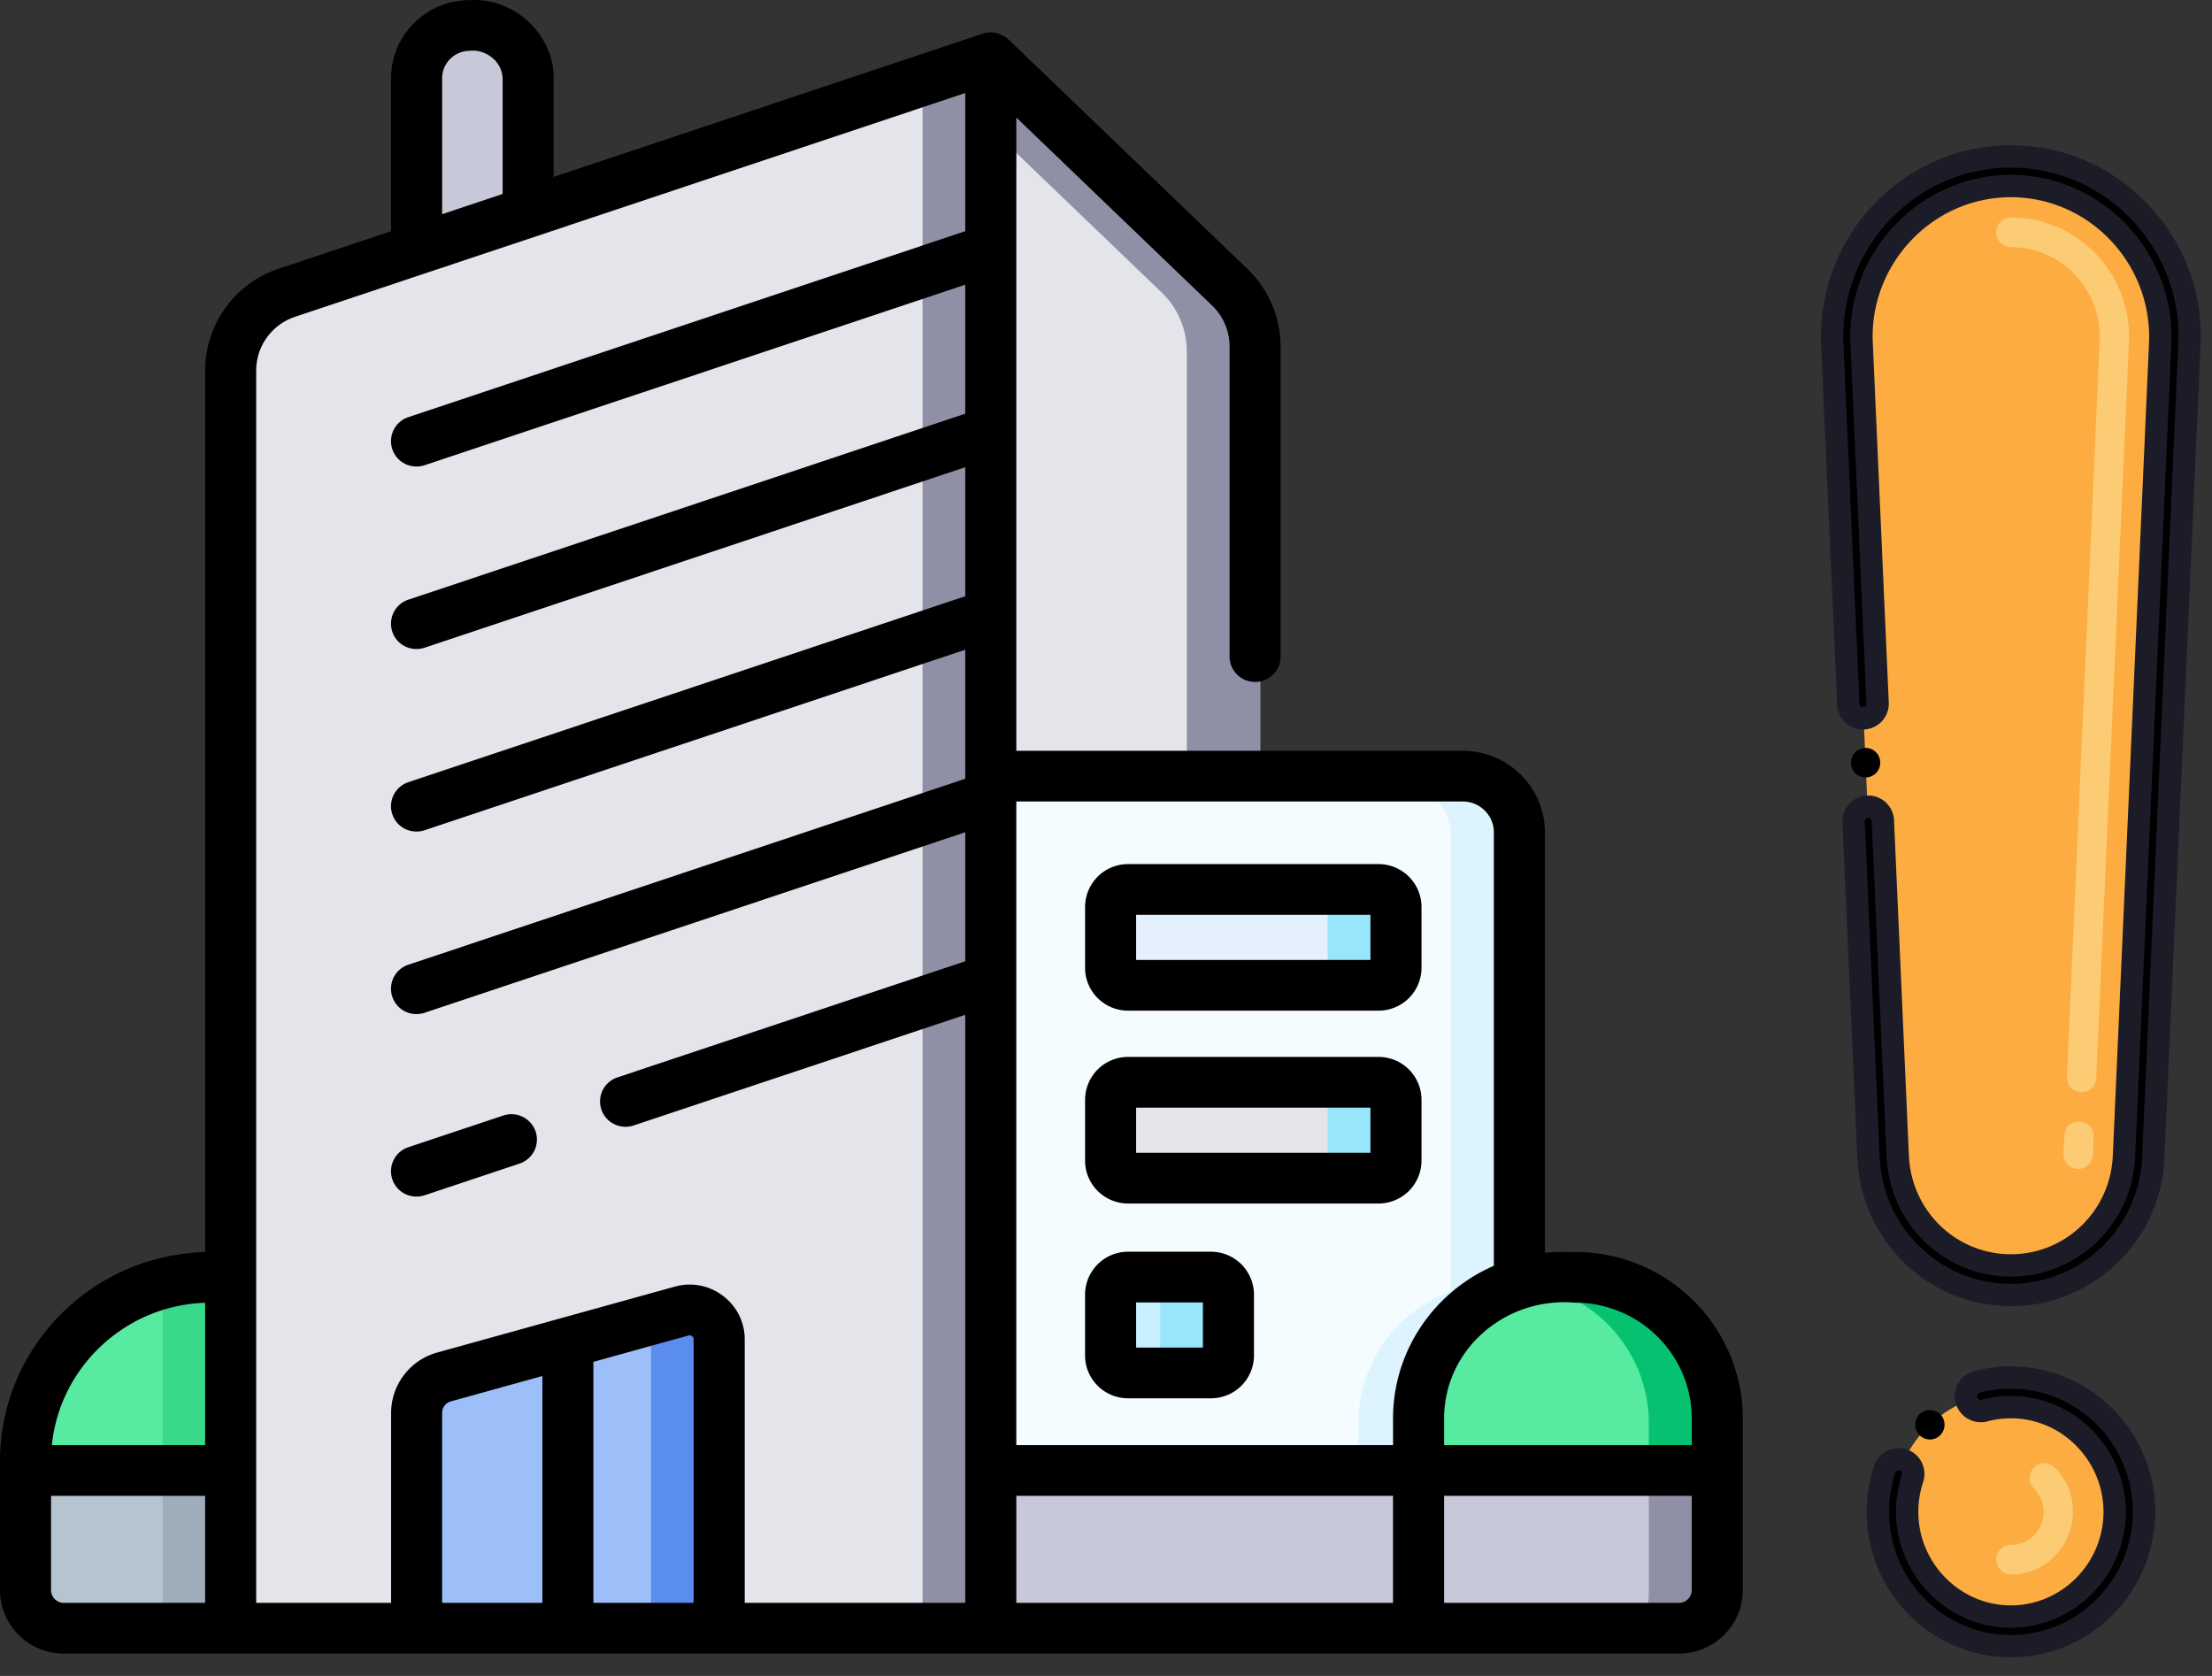 <svg width="99" height="75" viewBox="0 0 99 75" xmlns="http://www.w3.org/2000/svg">
    <rect x="0" y="0" width="99" height="75" fill="#333333" stroke="none"/>
    <g fill-rule="nonzero" fill="none">
        <path d="M23.873 13.743h-4.99V3.73a2.367 2.367 0 0 1 2.374-2.36h.241a2.367 2.367 0 0 1 2.375 2.36v10.013z" fill="#C7C9D9"/>
        <path d="M21.498 1.37h-.24c-.472 0-.91.139-1.28.374a2.352 2.352 0 0 1 1.095 1.986v10.013h2.8V3.73a2.367 2.367 0 0 0-2.375-2.36z" fill="#C7C9D9"/>
        <path d="M44.572 73.086H10.563V16.81a3.675 3.675 0 0 1 2.52-3.481L44.572 2.814v70.272z" fill="#E4E4EB"/>
        <path fill="#8F90A6" d="M41.29 3.91v69.176h3.282V2.814z"/>
        <path d="M68.224 37.475v35.611H44.572V34.96h21.12c1.399 0 2.532 1.126 2.532 2.516z" fill="#F5FCFF"/>
        <path d="M65.69 34.958h-3.282c1.4 0 2.534 1.127 2.534 2.517v35.611h3.283v-35.61a2.525 2.525 0 0 0-2.534-2.518z" fill="#DDF4FE"/>
        <path d="M44.572 73.086h30.787c.949 0 1.718-.764 1.718-1.706v-5.353H44.572v7.06z" fill="#C7C9D9"/>
        <path d="M68.224 57.399v8.628h-7.432v-2.325c0-3.49 2.848-6.317 6.36-6.317h.644c.143 0 .286.005.428.014z" fill="#DDF4FE"/>
        <path d="M73.794 66.027v5.353c0 .943-.769 1.706-1.717 1.706h3.282c.949 0 1.718-.763 1.718-1.706v-5.353h-3.283z" fill="#8F90A6"/>
        <path d="M70.072 57.384h.645c3.513 0 6.36 2.83 6.36 6.318v2.325H63.713v-2.325c0-3.49 2.847-6.318 6.36-6.318z" fill="#57EBA1"/>
        <path d="M70.717 57.384h-.645a6.42 6.42 0 0 0-1.318.137c2.879.604 5.04 3.141 5.04 6.181v2.325h3.283v-2.325c0-3.49-2.847-6.318-6.36-6.318z" fill="#06C270"/>
        <path d="M3.102 73.086h7.461v-7.059H1.385v5.353c0 .942.769 1.706 1.717 1.706z" fill="#B6C4CF"/>
        <path fill="#9FACBA" d="M7.28 66.027h3.283v7.06H7.281z"/>
        <path d="M9.665 57.384h.898v8.643H1.385v-.417c0-4.543 3.707-8.226 8.28-8.226z" fill="#57EBA1"/>
        <path d="M9.665 57.384c-.829 0-1.63.123-2.384.348v8.295h3.282v-8.643h-.898z" fill="#39D98A"/>
        <path d="m44.572 2.814 10.699 10.273a3.661 3.661 0 0 1 1.127 2.64v19.231H44.572V2.814z" fill="#E4E4EB"/>
        <path d="M55.27 13.087 44.573 2.814v3.152l7.416 7.12a3.661 3.661 0 0 1 1.128 2.642v19.23h3.283v-19.23c0-.996-.408-1.949-1.128-2.641z" fill="#8F90A6"/>
        <path d="M32.42 73.086H18.882v-9.64c0-.747.501-1.403 1.226-1.604l10.632-2.948a1.322 1.322 0 0 1 1.68 1.267v12.925z" fill="#9DBFF9"/>
        <path d="m30.74 58.894-1.844.511c.15.212.241.47.241.756v12.925h3.283V60.161c0-.87-.836-1.501-1.68-1.267z" fill="#5B8DEF"/>
        <path d="M61.918 44.318H50.717a.782.782 0 0 1-.785-.78v-2.73c0-.43.352-.78.785-.78h11.201c.433 0 .785.35.785.78v2.73c0 .431-.352.78-.785.78z" fill="#E5F0FF"/>
        <path d="M61.918 40.029h-3.282c.433 0 .784.348.784.779v2.73c0 .431-.351.78-.784.78h3.282a.782.782 0 0 0 .785-.78v-2.73a.782.782 0 0 0-.785-.78z" fill="#99E6FC"/>
        <path d="M61.918 52.946H50.717a.782.782 0 0 1-.785-.779v-2.731c0-.43.352-.78.785-.78h11.201c.433 0 .785.35.785.78v2.731c0 .43-.352.78-.785.78z" fill="#E4E4EB"/>
        <path d="M61.918 48.657h-3.282c.433 0 .784.349.784.779v2.731c0 .43-.351.78-.784.78h3.282a.782.782 0 0 0 .785-.78v-2.731a.782.782 0 0 0-.785-.779z" fill="#99E6FC"/>
        <path d="M54.422 61.663h-3.705a.782.782 0 0 1-.785-.78v-2.73c0-.431.352-.78.785-.78h3.705c.433 0 .784.349.784.78v2.73c0 .43-.351.78-.784.78z" fill="#C8EFFE"/>
        <path d="M54.422 57.373h-3.283c.433 0 .784.35.784.78v2.73c0 .431-.35.78-.784.78h3.283a.782.782 0 0 0 .784-.78v-2.73a.782.782 0 0 0-.784-.78z" fill="#99E6FC"/>
        <path d="M70.496 56.027c-.609.007-.542-.022-1.352.034V37.25c0-2.014-1.649-3.652-3.676-3.652H45.486V5.259l8.765 8.416c.495.475.78 1.14.78 1.825v13.883c0 .627.51 1.135 1.142 1.135.63 0 1.142-.508 1.142-1.135V15.5a4.817 4.817 0 0 0-1.476-3.457L45.137 1.768c-.24-.224-.702-.425-1.158-.26L24.78 7.918V3.5c.015-1.931-1.73-3.611-3.758-3.494-1.94 0-3.52 1.567-3.52 3.494v6.847l-5.022 1.677a4.807 4.807 0 0 0-3.299 4.558v39.451C4.097 56.163 0 60.308 0 65.388v5.771C0 72.726 1.283 74 2.86 74h72.28c1.577 0 2.86-1.274 2.86-2.841v-7.68c0-4.109-3.366-7.452-7.504-7.452zm0 2.27c2.878 0 5.219 2.325 5.219 5.183v1.19H64.632v-1.19c.003-3.102 2.747-5.452 5.864-5.184zM66.859 37.25v19.396c-2.653 1.15-4.512 3.78-4.512 6.834v1.19H45.486V35.868h19.982c.767 0 1.391.62 1.391 1.382zM19.788 3.5a1.23 1.23 0 0 1 1.234-1.225c.611-.089 1.434.387 1.473 1.225v5.18l-2.707.905V3.5zM9.181 58.3v6.37h-6.86c.356-3.495 3.278-6.25 6.86-6.37zM2.285 71.16v-4.22h6.896v4.79h-6.32a.574.574 0 0 1-.576-.57zm9.181-54.578c0-1.091.7-2.058 1.742-2.406L43.201 4.163v6.183l-24.92 8.32a1.133 1.133 0 0 0 .364 2.21c.12 0 .244-.019.364-.059l24.192-8.076v5.773l-24.92 8.32a1.133 1.133 0 0 0 .364 2.21c.12 0 .244-.019.364-.06l24.192-8.076v5.774l-24.92 8.32a1.133 1.133 0 0 0 .364 2.21c.12 0 .244-.019.364-.06l24.192-8.076V34.85l-24.92 8.32a1.133 1.133 0 0 0 .364 2.21c.12 0 .244-.02.364-.06l24.192-8.076v5.773l-15.56 5.195a1.133 1.133 0 0 0 .363 2.211c.12 0 .244-.019.364-.06l14.833-4.951V71.73H33.33V59.938c0-.773-.356-1.484-.976-1.951a2.461 2.461 0 0 0-2.155-.409l-10.635 2.95a2.812 2.812 0 0 0-2.06 2.696v8.506h-6.038V16.582zm8.322 46.642c0-.237.161-.447.39-.51l4.096-1.136V71.73h-4.486v-8.506zm6.77 8.506V60.944l4.256-1.18a.174.174 0 0 1 .158.03.172.172 0 0 1 .072.144V71.73H26.56zm18.928 0v-4.79h16.86v4.79h-16.86zm30.229-.57a.574.574 0 0 1-.575.57H64.632v-4.79h11.083v4.22z" fill="#000"/>
        <path d="M18.645 53.548c.12 0 .244-.02.364-.06l4.243-1.416c.598-.2.92-.843.719-1.437a1.144 1.144 0 0 0-1.448-.714l-4.242 1.416a1.133 1.133 0 0 0 .364 2.21zM50.49 45.228h11.204a1.923 1.923 0 0 0 1.927-1.914v-2.731a1.923 1.923 0 0 0-1.927-1.914H50.49a1.922 1.922 0 0 0-1.926 1.914v2.731c0 1.056.864 1.914 1.926 1.914zm.358-4.29h10.488v2.02H50.848v-2.02zM50.49 53.858h11.204a1.923 1.923 0 0 0 1.927-1.914v-2.732a1.922 1.922 0 0 0-1.927-1.914H50.49a1.922 1.922 0 0 0-1.926 1.914v2.732c0 1.055.864 1.914 1.926 1.914zm.358-4.29h10.488v2.02H50.848v-2.02zM50.49 62.575h3.706a1.923 1.923 0 0 0 1.927-1.914V57.93a1.923 1.923 0 0 0-1.927-1.914h-3.707a1.922 1.922 0 0 0-1.926 1.914v2.731c0 1.056.864 1.914 1.926 1.914zm.358-4.29h2.99v2.02h-2.99v-2.02z" fill="#000"/>
        <g transform="translate(82 7)">
            <ellipse fill="#FDAC42" cx="7.999" cy="60.657" rx="5.3" ry="5.348"/>
            <path d="M8 63.457H8a.659.659 0 0 1-.656-.662c0-.366.294-.662.656-.662H8c1.297 0 1.955-1.591 1.034-2.52a.666.666 0 0 1 0-.937.651.651 0 0 1 .928 0c1.748 1.764.495 4.781-1.962 4.781z" fill="#FCCC75"/>
            <path d="M8 50.291c-3.062 0-5.582-2.431-5.72-5.518L.665 8.404C.476 4.186 3.814.662 7.999.662c4.184 0 7.523 3.524 7.335 7.742l-1.617 36.37c-.137 3.086-2.657 5.517-5.718 5.517z" fill="#FDAC42"/>
            <path d="M10.98 45.312a.66.66 0 0 1-.625-.69l.036-.794c.038-.879 1.349-.812 1.31.06l-.036.793a.658.658 0 0 1-.684.631zm.154-3.438a.66.66 0 0 1-.626-.691l1.464-32.93c.103-2.296-1.72-4.194-3.973-4.194a.659.659 0 0 1-.656-.662c0-.366.293-.662.656-.662 3.019 0 5.424 2.553 5.283 5.578l-1.464 32.93a.658.658 0 0 1-.684.63z" fill="#FCCC75"/>
            <path d="M8 54.646a5.87 5.87 0 0 0-1.523.198.665.665 0 0 0-.467.81c.09.345.457.562.803.472A4.575 4.575 0 0 1 8 55.97c2.556.005 4.639 2.107 4.644 4.686-.005 2.58-2.088 4.682-4.644 4.687-2.555-.006-4.639-2.108-4.644-4.687 0-.508.081-1.009.239-1.485a.66.66 0 0 0-.415-.837.664.664 0 0 0-.829.416 6.013 6.013 0 0 0-.307 1.906c0 3.315 2.674 6.01 5.956 6.01 3.285 0 5.956-2.695 5.956-6.01 0-3.312-2.671-6.01-5.956-6.01z" stroke="#1C1C28" fill="#000"/>
            <path d="M4.822 57.238a.666.666 0 0 0 .031-.935.674.674 0 0 0-.929-.031.67.67 0 0 0-.028.937.649.649 0 0 0 .926.03zM1.526 27.791a.656.656 0 0 0 .625-.69.657.657 0 0 0-.685-.63.66.66 0 0 0-.624.688c.014.33.27.632.684.632z" fill="#000"/>
            <path d="M8 0C3.513 0-.187 3.762.006 8.434l.716 16.08a.658.658 0 0 0 .685.633.66.66 0 0 0 .627-.692L1.32 8.375C1.137 4.616 4.147 1.33 8 1.325c3.808.005 6.848 3.23 6.68 7.054L13.06 44.743c-.12 2.74-2.343 4.885-5.06 4.885-2.72 0-4.941-2.145-5.065-4.885L2.27 29.746a.656.656 0 1 0-1.31.06l.667 14.998c.151 3.431 2.951 6.148 6.373 6.148 3.418 0 6.221-2.712 6.373-6.148l1.616-36.37C16.232 3.99 12.646 0 8 0z" stroke="#1C1C28" fill="#000"/>
        </g>
    </g>
</svg>
